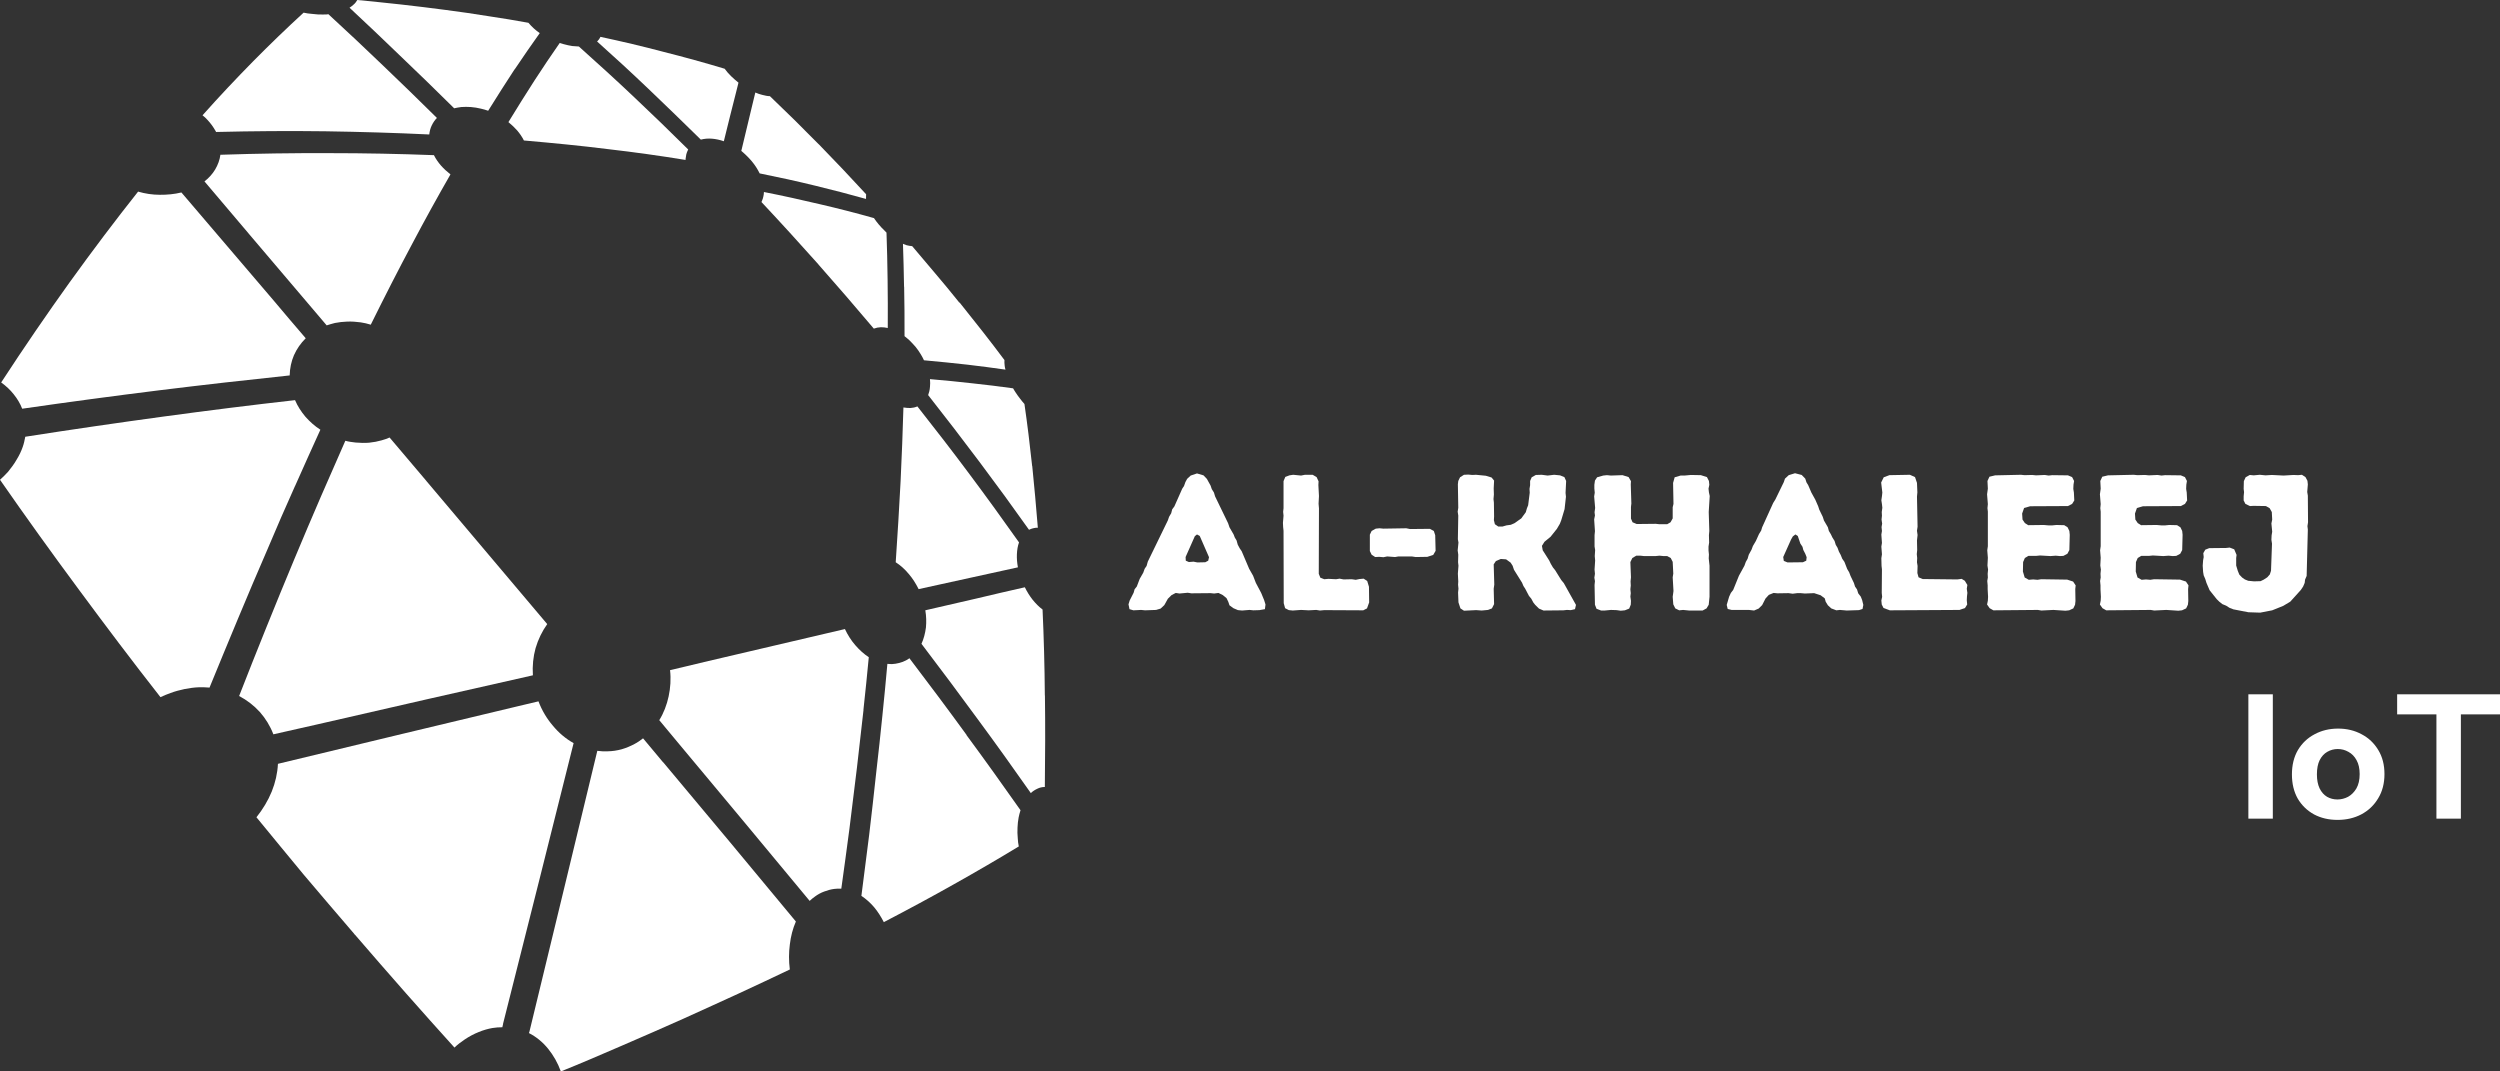 <svg width="140" height="60" viewBox="0 0 140 60" fill="none" xmlns="http://www.w3.org/2000/svg">
<rect x="0" y="0" width="140" height="60" fill="#333333" stroke="none"/>
<path fill-rule="evenodd" clip-rule="evenodd" d="M35.534 5.462C34.503 4.485 33.458 3.533 32.417 2.604C32.298 2.599 32.175 2.586 32.047 2.578C31.892 2.556 31.734 2.517 31.57 2.474C31.5 2.452 31.438 2.435 31.385 2.418C31.368 2.418 31.359 2.413 31.346 2.405C30.887 3.058 30.42 3.758 29.935 4.502C29.458 5.242 28.969 6.025 28.471 6.838C28.651 6.985 28.819 7.145 28.965 7.309C29.114 7.486 29.242 7.672 29.339 7.867C30.971 8.01 32.536 8.161 34.048 8.351C35.548 8.524 36.994 8.728 38.392 8.957C38.392 8.935 38.392 8.922 38.392 8.905C38.401 8.819 38.418 8.723 38.431 8.65C38.458 8.568 38.475 8.499 38.511 8.429C38.524 8.412 38.537 8.395 38.537 8.369C37.545 7.387 36.549 6.418 35.534 5.462Z" fill="white"/>
<path fill-rule="evenodd" clip-rule="evenodd" d="M28.823 3.884C29.304 3.17 29.767 2.495 30.226 1.855C30.111 1.773 30.001 1.687 29.899 1.596C29.785 1.488 29.679 1.384 29.591 1.276C28.863 1.146 28.118 1.016 27.368 0.908C26.579 0.778 25.785 0.666 24.965 0.558C24.145 0.45 23.303 0.346 22.452 0.251C21.628 0.16 20.816 0.078 20.009 0C19.952 0.099 19.886 0.19 19.789 0.268C19.727 0.324 19.652 0.385 19.573 0.432C20.53 1.323 21.478 2.223 22.408 3.123C23.404 4.07 24.414 5.056 25.433 6.064C25.556 6.038 25.689 6.012 25.834 5.994C26.002 5.981 26.182 5.981 26.367 5.994C26.566 6.007 26.751 6.042 26.932 6.085C27.069 6.12 27.201 6.15 27.338 6.202C27.84 5.398 28.33 4.623 28.819 3.879L28.823 3.884Z" fill="white"/>
<path fill-rule="evenodd" clip-rule="evenodd" d="M21.447 3.668C20.424 2.686 19.405 1.726 18.391 0.796C18.329 0.809 18.263 0.813 18.074 0.813C17.924 0.817 17.699 0.809 17.478 0.778C17.315 0.766 17.152 0.744 17.002 0.709C16.072 1.561 15.124 2.474 14.167 3.443C13.241 4.386 12.293 5.385 11.341 6.457C11.389 6.492 11.429 6.531 11.477 6.57C11.57 6.665 11.667 6.756 11.746 6.859C11.826 6.959 11.909 7.063 11.976 7.175C12.02 7.244 12.064 7.318 12.104 7.391C14.185 7.339 16.226 7.326 18.224 7.352C20.203 7.383 22.148 7.439 24.039 7.53C24.057 7.348 24.105 7.175 24.176 7.028C24.247 6.877 24.348 6.725 24.467 6.604C23.466 5.609 22.452 4.632 21.447 3.668Z" fill="white"/>
<path fill-rule="evenodd" clip-rule="evenodd" d="M3.907 15.799C2.65 17.555 1.362 19.428 0.066 21.417C0.34 21.616 0.578 21.837 0.767 22.079C0.97 22.33 1.129 22.598 1.243 22.888C3.845 22.511 6.402 22.17 8.907 21.858C11.398 21.551 13.841 21.274 16.222 21.024C16.231 20.621 16.314 20.236 16.46 19.895C16.619 19.54 16.839 19.22 17.121 18.943C16.526 18.247 15.926 17.551 15.331 16.837C13.607 14.809 11.852 12.754 10.159 10.778C9.771 10.873 9.357 10.912 8.951 10.908C8.545 10.908 8.126 10.847 7.734 10.73C6.482 12.309 5.207 13.995 3.911 15.795L3.907 15.799Z" fill="white"/>
<path fill-rule="evenodd" clip-rule="evenodd" d="M13.902 13.053C15.406 14.826 16.901 16.582 18.294 18.221C18.444 18.169 18.594 18.13 18.757 18.087C18.978 18.044 19.198 18.018 19.445 18.009C19.701 18 19.948 18.018 20.199 18.052C20.389 18.083 20.582 18.122 20.763 18.182C21.544 16.604 22.302 15.12 23.047 13.723C23.784 12.326 24.516 11.003 25.226 9.766C25.036 9.614 24.855 9.454 24.696 9.273C24.542 9.095 24.405 8.901 24.3 8.689C22.373 8.615 20.419 8.576 18.431 8.576C16.442 8.568 14.409 8.598 12.342 8.667C12.306 8.953 12.205 9.225 12.051 9.489C11.905 9.731 11.707 9.96 11.451 10.159C12.271 11.128 13.096 12.097 13.907 13.057L13.902 13.053Z" fill="white"/>
<path fill-rule="evenodd" clip-rule="evenodd" d="M45.826 14.804C46.871 15.989 47.907 17.183 48.934 18.403C49.062 18.355 49.194 18.329 49.331 18.325C49.459 18.325 49.587 18.338 49.715 18.368C49.724 17.447 49.715 16.543 49.706 15.665C49.697 14.744 49.671 13.861 49.644 13.027C49.605 12.988 49.569 12.953 49.534 12.914C49.41 12.802 49.3 12.672 49.194 12.551C49.102 12.438 49.018 12.33 48.943 12.214C47.964 11.937 46.955 11.677 45.91 11.435C44.9 11.197 43.855 10.964 42.779 10.752C42.775 10.756 42.779 10.765 42.779 10.769C42.779 10.847 42.766 10.929 42.748 11.003C42.735 11.076 42.708 11.158 42.678 11.228C42.664 11.262 42.655 11.292 42.642 11.314C43.714 12.456 44.772 13.619 45.83 14.804H45.826Z" fill="white"/>
<path fill-rule="evenodd" clip-rule="evenodd" d="M50.632 16.058C50.65 16.945 50.658 17.871 50.654 18.826C50.751 18.9 50.839 18.978 50.936 19.064C51.046 19.172 51.165 19.302 51.276 19.428C51.386 19.566 51.483 19.704 51.567 19.847C51.633 19.955 51.69 20.063 51.743 20.176C52.581 20.249 53.396 20.336 54.181 20.422C54.909 20.509 55.619 20.6 56.307 20.699C56.285 20.63 56.271 20.561 56.263 20.492C56.245 20.37 56.245 20.258 56.249 20.163C55.857 19.635 55.447 19.103 55.028 18.567C54.587 18.013 54.164 17.477 53.745 16.95C53.731 16.945 53.727 16.941 53.718 16.936C53.705 16.936 53.705 16.928 53.696 16.915C53.688 16.906 53.683 16.893 53.674 16.885C53.233 16.335 52.801 15.812 52.373 15.31C51.955 14.813 51.527 14.303 51.082 13.784C50.985 13.775 50.874 13.762 50.769 13.732C50.702 13.706 50.636 13.684 50.566 13.654C50.592 14.428 50.614 15.232 50.627 16.063L50.632 16.058Z" fill="white"/>
<path fill-rule="evenodd" clip-rule="evenodd" d="M57.801 26.101C57.673 24.907 57.532 23.744 57.369 22.624C57.29 22.533 57.206 22.438 57.131 22.334C57.038 22.222 56.955 22.096 56.867 21.966C56.831 21.91 56.8 21.863 56.774 21.819C56.765 21.793 56.752 21.772 56.73 21.746C55.989 21.642 55.222 21.547 54.446 21.465C53.679 21.378 52.889 21.3 52.078 21.231C52.091 21.387 52.096 21.525 52.078 21.672C52.065 21.837 52.03 21.988 51.977 22.126C52.96 23.376 53.921 24.626 54.865 25.885C55.813 27.148 56.734 28.411 57.625 29.669C57.647 29.656 57.665 29.648 57.678 29.643C57.748 29.613 57.823 29.587 57.898 29.574C57.965 29.557 58.031 29.552 58.101 29.552C58.106 29.552 58.114 29.552 58.119 29.552C58.022 28.367 57.92 27.213 57.806 26.101H57.801Z" fill="white"/>
<path fill-rule="evenodd" clip-rule="evenodd" d="M54.287 26.547C53.343 25.279 52.369 24.021 51.373 22.758C51.249 22.814 51.121 22.84 50.985 22.849C50.857 22.849 50.729 22.84 50.592 22.818C50.557 24.146 50.499 25.521 50.433 26.957C50.358 28.415 50.266 29.916 50.16 31.486C50.42 31.654 50.672 31.875 50.888 32.139C51.099 32.381 51.284 32.671 51.443 32.991C52.413 32.783 53.366 32.567 54.322 32.359C55.239 32.16 56.13 31.961 57.003 31.771C56.955 31.516 56.937 31.269 56.946 31.049C56.955 30.798 56.994 30.569 57.065 30.374C56.157 29.09 55.231 27.809 54.287 26.547Z" fill="white"/>
<path fill-rule="evenodd" clip-rule="evenodd" d="M23.876 26.931C23.193 26.123 22.505 25.314 21.817 24.501C21.672 24.566 21.522 24.618 21.363 24.661C21.156 24.721 20.927 24.765 20.675 24.791C20.428 24.812 20.177 24.804 19.912 24.782C19.718 24.76 19.52 24.734 19.339 24.683C18.894 25.69 18.44 26.728 17.968 27.814C17.47 28.973 16.971 30.132 16.477 31.326C15.957 32.575 15.432 33.851 14.908 35.153C14.396 36.42 13.894 37.688 13.391 38.976C13.828 39.206 14.224 39.513 14.551 39.872C14.868 40.231 15.128 40.65 15.309 41.122C16.134 40.936 16.958 40.75 17.778 40.564C22.108 39.569 26.112 38.652 29.842 37.817C29.807 37.29 29.86 36.775 29.992 36.299C30.137 35.806 30.358 35.352 30.645 34.95C28.515 32.424 26.204 29.691 23.881 26.94L23.876 26.931Z" fill="white"/>
<path fill-rule="evenodd" clip-rule="evenodd" d="M16.522 27.221C17.007 26.123 17.483 25.076 17.941 24.064C17.628 23.865 17.351 23.614 17.108 23.342C16.87 23.061 16.667 22.749 16.522 22.408C14.141 22.676 11.689 22.983 9.18 23.324C6.64 23.67 4.048 24.047 1.415 24.458C1.38 24.644 1.34 24.838 1.274 25.024C1.191 25.262 1.08 25.5 0.935 25.733C0.798 25.976 0.631 26.196 0.454 26.417C0.313 26.573 0.159 26.724 0 26.867C1.411 28.899 2.884 30.949 4.409 33.008C5.882 35.002 7.403 37.022 8.986 39.041C9.176 38.955 9.357 38.873 9.551 38.808C9.802 38.713 10.071 38.643 10.335 38.587C10.609 38.535 10.869 38.496 11.125 38.488C11.336 38.483 11.539 38.488 11.733 38.505C12.275 37.19 12.8 35.901 13.338 34.621C13.885 33.302 14.436 32.018 14.978 30.763C15.485 29.561 15.997 28.38 16.517 27.226L16.522 27.221Z" fill="white"/>
<path fill-rule="evenodd" clip-rule="evenodd" d="M58.511 38.946C58.498 37.281 58.454 35.681 58.383 34.133C58.185 33.985 58.004 33.804 57.828 33.587C57.665 33.38 57.515 33.142 57.391 32.887C56.487 33.09 55.584 33.302 54.675 33.518C53.723 33.735 52.775 33.955 51.818 34.176C51.875 34.509 51.88 34.833 51.853 35.136C51.809 35.473 51.73 35.776 51.602 36.053C52.678 37.467 53.731 38.877 54.768 40.295C55.786 41.675 56.77 43.05 57.726 44.413C57.837 44.305 57.965 44.227 58.097 44.166C58.225 44.102 58.366 44.071 58.511 44.071C58.533 42.298 58.538 40.594 58.516 38.95L58.511 38.946Z" fill="white"/>
<path fill-rule="evenodd" clip-rule="evenodd" d="M54.128 41.156C53.088 39.725 52.016 38.293 50.927 36.861C50.865 36.909 50.808 36.944 50.733 36.983C50.614 37.043 50.491 37.095 50.358 37.125C50.226 37.16 50.09 37.182 49.944 37.19C49.869 37.19 49.785 37.182 49.693 37.177C49.613 38.103 49.516 39.067 49.415 40.066C49.309 41.109 49.194 42.185 49.066 43.284C48.947 44.422 48.811 45.568 48.674 46.748C48.533 47.868 48.392 49.002 48.238 50.169C48.489 50.334 48.731 50.546 48.952 50.805C49.155 51.047 49.336 51.333 49.494 51.64C50.879 50.918 52.188 50.213 53.423 49.516C54.71 48.794 55.919 48.089 57.052 47.401C57.021 47.25 56.999 47.094 56.994 46.934C56.977 46.74 56.968 46.541 56.981 46.342C56.986 46.151 57.012 45.961 57.043 45.78C57.074 45.637 57.105 45.503 57.149 45.373C56.17 43.985 55.173 42.583 54.124 41.165L54.128 41.156Z" fill="white"/>
<path fill-rule="evenodd" clip-rule="evenodd" d="M48.352 39.751C48.458 38.756 48.564 37.778 48.652 36.805C48.379 36.624 48.118 36.39 47.889 36.122C47.664 35.862 47.47 35.555 47.316 35.227C44.882 35.793 42.236 36.416 39.432 37.073C38.802 37.229 38.162 37.376 37.523 37.528C37.58 38.029 37.545 38.527 37.444 38.994C37.342 39.474 37.166 39.932 36.919 40.33C37.272 40.75 37.624 41.178 37.973 41.597C40.402 44.499 42.814 47.401 45.341 50.45C45.438 50.36 45.53 50.278 45.641 50.204C45.79 50.092 45.967 49.996 46.152 49.927C46.337 49.858 46.518 49.806 46.712 49.78C46.849 49.763 46.981 49.758 47.113 49.767C47.272 48.617 47.426 47.501 47.567 46.42C47.713 45.265 47.854 44.123 47.991 42.973C48.118 41.887 48.238 40.815 48.357 39.751H48.352Z" fill="white"/>
<path fill-rule="evenodd" clip-rule="evenodd" d="M37.131 42.687C36.76 42.246 36.385 41.796 36.011 41.346C35.861 41.463 35.702 41.576 35.534 41.662C35.31 41.783 35.063 41.887 34.807 41.961C34.551 42.03 34.295 42.069 34.035 42.073C33.841 42.082 33.638 42.073 33.449 42.047C32.285 46.874 31.028 52.094 29.648 57.773C29.63 57.799 29.63 57.829 29.626 57.855C30.032 58.062 30.389 58.356 30.697 58.733C30.988 59.096 31.231 59.511 31.407 60C32.549 59.542 33.691 59.048 34.829 58.556C36.002 58.054 37.153 57.543 38.273 57.046C39.37 56.544 40.429 56.073 41.425 55.61C42.382 55.165 43.326 54.724 44.23 54.291C44.168 53.815 44.172 53.34 44.23 52.898C44.282 52.44 44.397 51.999 44.569 51.605C42.188 48.721 39.67 45.71 37.139 42.687H37.131Z" fill="white"/>
<path fill-rule="evenodd" clip-rule="evenodd" d="M28.171 57.331C29.586 51.735 30.883 46.58 32.122 41.615C31.685 41.373 31.288 41.039 30.953 40.629C30.622 40.244 30.345 39.781 30.155 39.275C29.745 39.374 29.335 39.469 28.934 39.565C24.851 40.542 20.428 41.597 15.565 42.774C15.538 43.31 15.419 43.825 15.216 44.331C15.009 44.837 14.714 45.325 14.361 45.767C15.234 46.839 16.125 47.907 17.007 48.98C17.915 50.053 18.867 51.169 19.837 52.297V52.31C19.837 52.31 19.837 52.315 19.846 52.315C19.859 52.323 19.873 52.34 19.886 52.353C20.821 53.443 21.773 54.529 22.734 55.623C23.638 56.653 24.547 57.66 25.45 58.664C25.622 58.495 25.821 58.348 26.019 58.214C26.27 58.045 26.535 57.902 26.808 57.794C27.069 57.686 27.329 57.613 27.576 57.569C27.761 57.543 27.946 57.522 28.131 57.526C28.145 57.47 28.158 57.418 28.171 57.353V57.331Z" fill="white"/>
<path fill-rule="evenodd" clip-rule="evenodd" d="M45.843 8.075C44.935 7.149 44.022 6.25 43.114 5.385C42.986 5.385 42.841 5.354 42.678 5.311C42.554 5.281 42.426 5.238 42.298 5.181C42.223 5.48 42.153 5.765 42.087 6.055C41.888 6.864 41.69 7.69 41.513 8.451C41.73 8.633 41.928 8.827 42.104 9.035C42.281 9.247 42.426 9.476 42.541 9.71C43.621 9.926 44.657 10.155 45.667 10.402C46.637 10.639 47.581 10.882 48.498 11.141C48.498 11.119 48.493 11.098 48.498 11.072C48.498 11.007 48.498 10.934 48.502 10.877C47.633 9.93 46.747 8.996 45.848 8.075H45.843Z" fill="white"/>
<path fill-rule="evenodd" clip-rule="evenodd" d="M41.231 5.125C41.271 4.961 41.311 4.792 41.355 4.628C41.214 4.515 41.077 4.398 40.949 4.273C40.812 4.139 40.684 3.996 40.579 3.849C39.463 3.512 38.312 3.196 37.135 2.898C36.006 2.599 34.833 2.322 33.625 2.063C33.599 2.115 33.568 2.175 33.528 2.223C33.497 2.266 33.467 2.288 33.436 2.322C34.397 3.179 35.358 4.065 36.315 4.978C37.294 5.917 38.273 6.859 39.247 7.819C39.441 7.768 39.657 7.746 39.891 7.768C40.089 7.785 40.31 7.832 40.535 7.91C40.764 6.963 41.002 6.033 41.231 5.125Z" fill="white"/>
<path d="M125.909 38.881H127.278V45.844H125.909V38.881Z" fill="white"/>
<path d="M130.903 45.914C130.41 45.914 129.97 45.811 129.585 45.606C129.2 45.394 128.895 45.098 128.672 44.72C128.456 44.336 128.348 43.885 128.348 43.367C128.348 42.844 128.459 42.389 128.682 42.005C128.912 41.62 129.223 41.325 129.615 41.119C130.008 40.907 130.447 40.801 130.934 40.801C131.421 40.801 131.86 40.907 132.252 41.119C132.644 41.325 132.955 41.62 133.185 42.005C133.415 42.383 133.53 42.83 133.53 43.348C133.53 43.871 133.412 44.326 133.175 44.71C132.945 45.095 132.631 45.394 132.232 45.606C131.84 45.811 131.397 45.914 130.903 45.914ZM130.893 44.77C131.103 44.77 131.302 44.72 131.492 44.621C131.681 44.515 131.836 44.359 131.958 44.153C132.08 43.941 132.141 43.673 132.141 43.348C132.141 43.036 132.083 42.777 131.968 42.572C131.853 42.359 131.701 42.204 131.512 42.104C131.329 41.998 131.13 41.945 130.913 41.945C130.704 41.945 130.508 41.998 130.325 42.104C130.15 42.204 130.008 42.359 129.899 42.572C129.798 42.777 129.747 43.043 129.747 43.367C129.747 43.679 129.798 43.941 129.899 44.153C130.001 44.359 130.139 44.515 130.315 44.621C130.491 44.72 130.684 44.77 130.893 44.77Z" fill="white"/>
<path d="M134.24 38.881H140V40.005H137.809V45.844H136.44V40.005H134.24V38.881Z" fill="white"/>
<path d="M69.556 34.189L69.325 34.167L69.071 34.059L68.851 33.897L68.785 33.702L68.686 33.497L68.476 33.324L68.234 33.205L67.991 33.237L67.793 33.216L66.713 33.226L66.514 33.194L66.051 33.237L65.842 33.205L65.61 33.324L65.401 33.529L65.202 33.886L64.993 34.081L64.739 34.156L64.122 34.178L63.902 34.156L63.472 34.178L63.251 34.113L63.196 33.843L63.262 33.627L63.483 33.194L63.538 32.999L63.659 32.848L63.824 32.416L64.023 32.069L64.1 31.853L64.21 31.691L64.276 31.453L65.401 29.139L65.467 28.945L65.588 28.739L65.643 28.523L65.764 28.361L66.205 27.366L66.305 27.215L66.382 26.998L66.481 26.815L66.679 26.631L67.032 26.512L67.396 26.62L67.583 26.815L67.793 27.193L67.859 27.388L67.98 27.582L68.046 27.799L68.774 29.302L68.851 29.529L69.082 29.929L69.149 30.102L69.248 30.264L69.314 30.502L69.424 30.707L69.534 30.869L69.953 31.853L70.174 32.242L70.328 32.642L70.626 33.205L70.791 33.605L70.868 33.853L70.835 34.113L70.526 34.167L70.185 34.178L69.975 34.156L69.556 34.189ZM67.054 31.496L67.495 31.486L67.66 31.399L67.705 31.204L67.186 30.015L67.032 29.929L66.911 30.026L66.393 31.194L66.404 31.399L66.58 31.475L66.834 31.453L67.054 31.496Z" fill="white"/>
<path d="M71.889 33.778L71.878 29.723L71.856 29.518L71.845 29.28L71.878 28.88L71.856 28.664L71.878 28.458V26.944L71.977 26.707L72.209 26.62L72.418 26.588L72.859 26.631L73.079 26.588H73.509L73.73 26.717L73.84 26.955L73.829 27.161L73.862 27.777L73.84 28.209L73.862 28.469L73.851 32.134L73.939 32.351L74.16 32.437L74.391 32.416L74.821 32.437L75.019 32.405L75.24 32.448L75.692 32.437L75.923 32.469L76.133 32.426L76.364 32.405L76.563 32.534L76.662 32.859L76.673 33.735L76.552 34.07L76.342 34.178L74.16 34.167L73.917 34.189L73.708 34.156L73.289 34.178L72.859 34.156L72.396 34.189L72.175 34.167L71.966 34.059L71.889 33.778Z" fill="white"/>
<path d="M76.712 30.858V29.939L76.811 29.734L77.043 29.604L77.252 29.583L77.472 29.604L78.751 29.583L78.961 29.626L80.074 29.615L80.294 29.734L80.372 29.972L80.394 30.848L80.261 31.075L79.931 31.183L79.28 31.194L79.06 31.161H78.31L78.123 31.194L77.682 31.161L77.472 31.204L77.241 31.183L77.01 31.194L76.811 31.064L76.712 30.858Z" fill="white"/>
<path d="M81.983 34.2L81.784 34.07L81.674 33.735L81.652 33.183L81.674 32.967L81.652 32.74L81.663 32.567L81.641 32.123L81.674 31.68L81.652 31.486L81.663 31.064L81.63 30.826L81.674 30.383L81.641 30.199L81.663 28.869L81.63 28.653L81.663 28.436L81.641 27.117L81.663 26.934L81.762 26.728L81.983 26.588L82.225 26.577L82.446 26.598L82.655 26.588L83.206 26.642L83.526 26.739L83.669 26.912L83.647 27.355L83.658 27.691L83.636 27.95L83.658 28.145L83.669 28.923L83.658 29.128L83.713 29.356L83.901 29.485H84.143L84.364 29.421L84.606 29.388L84.805 29.302L85.191 29.031L85.444 28.685L85.51 28.458L85.576 28.296L85.665 27.593L85.653 27.377L85.686 27.172V26.934L85.775 26.728L86.006 26.598L86.337 26.588L86.668 26.631L87.031 26.588L87.362 26.62L87.605 26.717L87.704 26.934L87.671 27.604L87.693 27.82L87.616 28.512L87.428 29.139L87.351 29.334L87.186 29.615L86.833 30.058L86.491 30.34L86.348 30.567L86.392 30.815L86.756 31.388L86.844 31.572L86.965 31.778L87.087 31.929L87.428 32.48L87.572 32.653L88.255 33.875L88.2 34.113L87.968 34.167L87.748 34.156L87.549 34.178L86.436 34.189L86.183 34.081L85.973 33.875L85.863 33.735L85.753 33.529L85.62 33.367L85.411 32.967L85.312 32.816L85.235 32.632L84.783 31.907L84.706 31.68L84.595 31.507L84.342 31.323L84.044 31.302L83.769 31.421L83.647 31.605L83.68 32.74L83.647 32.967L83.669 33.832L83.548 34.07L83.328 34.156L82.975 34.189L82.666 34.167L81.983 34.2Z" fill="white"/>
<path d="M89.317 33.864L89.295 32.761L89.317 32.545L89.284 32.351L89.317 32.134L89.295 31.896L89.328 31.388L89.306 31.14L89.328 30.804L89.295 30.599V29.972L89.317 29.745L89.273 29.085L89.317 28.869L89.295 28.685L89.328 28.447L89.273 27.799L89.306 27.593L89.284 27.355V27.15L89.317 26.912L89.438 26.728L89.78 26.631L89.99 26.609L90.21 26.631L90.86 26.609L91.202 26.717L91.334 26.944L91.323 27.128L91.356 28.199L91.334 28.393V29.042L91.423 29.247L91.654 29.345L92.723 29.334L92.922 29.356H93.363L93.55 29.247L93.671 29.031V28.404L93.715 28.22L93.693 27.042L93.781 26.728L94.112 26.631H94.333L94.685 26.598L95.248 26.609L95.589 26.717L95.7 26.934L95.722 27.15L95.677 27.366L95.7 27.572L95.744 27.777L95.689 28.674L95.722 29.734L95.7 29.972L95.711 30.383L95.677 30.61V30.826L95.7 31.053L95.689 31.269L95.733 31.68V33.421L95.689 33.864L95.567 34.07L95.347 34.189H94.586L94.255 34.156L94.035 34.178L93.815 34.07L93.704 33.843L93.671 33.421L93.715 33.097L93.671 32.329L93.704 32.123L93.671 31.464L93.561 31.248L93.363 31.14H93.153L92.933 31.118L92.712 31.14H92.062L91.864 31.118H91.632L91.412 31.248L91.301 31.475L91.334 32.329L91.312 32.556L91.323 32.794L91.301 32.999L91.323 33.216L91.301 33.41L91.334 33.648L91.323 33.864L91.235 34.081L90.993 34.178L90.761 34.2L90.53 34.167L90.21 34.156L89.868 34.189H89.659L89.405 34.091L89.317 33.864Z" fill="white"/>
<path d="M96.696 33.875L96.829 33.421L96.928 33.205L97.06 33.032L97.38 32.242L97.688 31.68L97.766 31.464L97.865 31.291L97.931 31.064L98.085 30.783L98.162 30.577L98.328 30.296L98.504 29.907L98.625 29.712L98.68 29.529L99.298 28.166L99.419 27.972L99.893 26.998L99.959 26.804L100.169 26.609L100.521 26.501L100.896 26.598L101.095 26.804L101.161 27.009L101.26 27.172L101.436 27.582L101.657 27.982L101.822 28.361L101.877 28.534L102.076 28.945L102.142 29.15L102.362 29.529L102.417 29.734L102.528 29.918L102.616 30.102L102.737 30.296L102.803 30.512L102.902 30.675L102.98 30.891L103.079 31.075L103.167 31.291L103.288 31.464L103.443 31.864L103.553 32.048L103.63 32.253L103.817 32.642L103.883 32.848L103.994 33.01L104.06 33.226L104.203 33.41L104.28 33.605L104.346 33.875L104.302 34.102L104.104 34.167L103.42 34.189L103.035 34.156L102.836 34.178L102.55 34.07L102.362 33.897L102.241 33.702L102.186 33.508L101.954 33.334L101.591 33.216L101.073 33.237L100.841 33.216H100.643L100.389 33.248L100.158 33.216L99.54 33.226L99.32 33.205L99.055 33.313L98.868 33.518L98.68 33.886L98.482 34.081L98.228 34.189L97.942 34.156H96.972L96.751 34.102L96.696 33.875ZM100.102 31.496L100.962 31.486L101.15 31.399L101.172 31.204L101.095 31.01L100.984 30.794L100.94 30.621L100.819 30.437L100.676 30.015L100.543 29.929L100.4 30.037L100.301 30.21L99.86 31.194L99.893 31.41L100.102 31.496Z" fill="white"/>
<path d="M105.378 33.853L105.356 33.627L105.4 33.421L105.378 33.205L105.389 31.886L105.367 31.691L105.356 31.259L105.389 31.042L105.356 30.61L105.389 30.404L105.356 29.939L105.389 29.734L105.367 29.518L105.4 29.323L105.367 29.096L105.389 28.88L105.378 28.674L105.411 28.436L105.389 28.231L105.356 28.015L105.389 27.788L105.411 27.582L105.345 27.02L105.488 26.728L105.808 26.609L106.954 26.588L107.241 26.717L107.351 27.042L107.373 27.572L107.351 27.809L107.384 29.496L107.351 29.723L107.384 29.961L107.351 30.264L107.362 30.804L107.34 31.032L107.362 31.248L107.351 31.486L107.384 31.691L107.373 32.091L107.439 32.329L107.671 32.426L109.611 32.448L109.853 32.416L110.03 32.524L110.173 32.761L110.14 32.967L110.173 33.205L110.151 33.399L110.14 33.616L110.162 33.853L110.041 34.048L109.732 34.156L105.83 34.178L105.477 34.048L105.378 33.853Z" fill="white"/>
<path d="M111.276 33.853L111.32 33.637L111.332 33.421L111.309 32.999V32.783L111.287 32.534L111.32 32.34L111.309 32.134L111.332 31.896L111.298 31.669L111.32 31.237L111.287 30.815L111.32 30.588V28.653L111.298 28.458L111.32 28.231L111.276 27.68L111.32 27.366L111.298 26.934L111.409 26.696L111.728 26.62L113.172 26.588L113.371 26.609L113.801 26.598L114.021 26.62L114.506 26.598L114.727 26.631L114.925 26.609L115.807 26.62L116.038 26.717L116.149 26.934L116.116 27.139L116.105 27.377L116.138 27.582L116.16 28.026L116.038 28.22L115.807 28.339L113.69 28.35L113.349 28.447L113.239 28.761L113.261 29.096L113.393 29.291L113.58 29.41L114.451 29.399L114.705 29.421H114.936L115.157 29.399L115.598 29.41L115.785 29.529L115.884 29.734L115.906 29.95L115.884 30.804L115.774 31.01L115.553 31.129L115.355 31.14L115.124 31.118L114.826 31.14L114.242 31.107L114.021 31.129H113.591L113.393 31.248L113.294 31.475L113.283 32.005L113.382 32.34L113.613 32.469L113.856 32.448L114.098 32.469L114.308 32.437L115.763 32.459L116.094 32.567L116.237 32.783L116.215 32.989L116.226 33.659L116.204 33.864L116.105 34.07L115.873 34.178L115.664 34.2L114.991 34.156L114.319 34.189L114.12 34.156L111.629 34.178L111.42 34.059L111.276 33.853Z" fill="white"/>
<path d="M117.595 33.853L117.639 33.637L117.65 33.421L117.628 32.999V32.783L117.606 32.534L117.639 32.34L117.628 32.134L117.65 31.896L117.617 31.669L117.639 31.237L117.606 30.815L117.639 30.588V28.653L117.617 28.458L117.639 28.231L117.595 27.68L117.639 27.366L117.617 26.934L117.728 26.696L118.047 26.62L119.491 26.588L119.69 26.609L120.12 26.598L120.34 26.62L120.825 26.598L121.046 26.631L121.244 26.609L122.126 26.62L122.357 26.717L122.468 26.934L122.435 27.139L122.424 27.377L122.457 27.582L122.479 28.026L122.357 28.22L122.126 28.339L120.009 28.35L119.668 28.447L119.558 28.761L119.58 29.096L119.712 29.291L119.899 29.41L120.77 29.399L121.024 29.421H121.255L121.476 29.399L121.916 29.41L122.104 29.529L122.203 29.734L122.225 29.95L122.203 30.804L122.093 31.01L121.872 31.129L121.674 31.14L121.442 31.118L121.145 31.14L120.561 31.107L120.34 31.129H119.91L119.712 31.248L119.613 31.475L119.602 32.005L119.701 32.34L119.932 32.469L120.175 32.448L120.417 32.469L120.627 32.437L122.082 32.459L122.413 32.567L122.556 32.783L122.534 32.989L122.545 33.659L122.523 33.864L122.424 34.07L122.192 34.178L121.983 34.2L121.31 34.156L120.638 34.189L120.439 34.156L117.948 34.178L117.739 34.059L117.595 33.853Z" fill="white"/>
<path d="M125.91 34.286L125.072 34.124L124.851 34.037L124.664 33.918L124.454 33.832L124.289 33.702L124.135 33.551L123.738 33.053L123.562 32.642L123.495 32.426L123.407 32.221L123.374 32.026L123.352 31.68L123.374 31.378L123.407 31.194L123.385 30.977L123.495 30.783L123.716 30.696L124.664 30.686L124.862 30.664L125.116 30.761L125.248 31.075L125.226 31.248V31.669L125.314 31.961L125.402 32.178L125.557 32.34L125.711 32.448L125.899 32.524L126.229 32.556L126.593 32.545L126.769 32.459L126.968 32.329L127.111 32.167L127.177 31.961L127.232 30.448L127.199 30.231L127.21 29.983L127.243 29.777L127.199 29.312L127.243 29.096L127.221 28.674L127.1 28.458L126.891 28.339L126.196 28.328L125.998 28.339L125.744 28.22L125.645 28.026V27.788L125.667 27.561L125.645 27.377L125.656 26.944L125.755 26.728L125.987 26.598L126.207 26.62L126.549 26.588L126.869 26.62L127.221 26.598L127.883 26.631L128.434 26.598L128.698 26.609L128.908 26.588L129.106 26.717L129.217 26.923L129.239 27.128L129.205 27.55L129.239 27.755L129.25 29.247L129.217 29.464L129.239 29.658L129.172 32.253L129.084 32.459L129.062 32.642L128.974 32.848L128.842 33.043L128.257 33.691L127.861 33.929L127.243 34.178L126.571 34.308L125.91 34.286Z" fill="white"/>
</svg>
